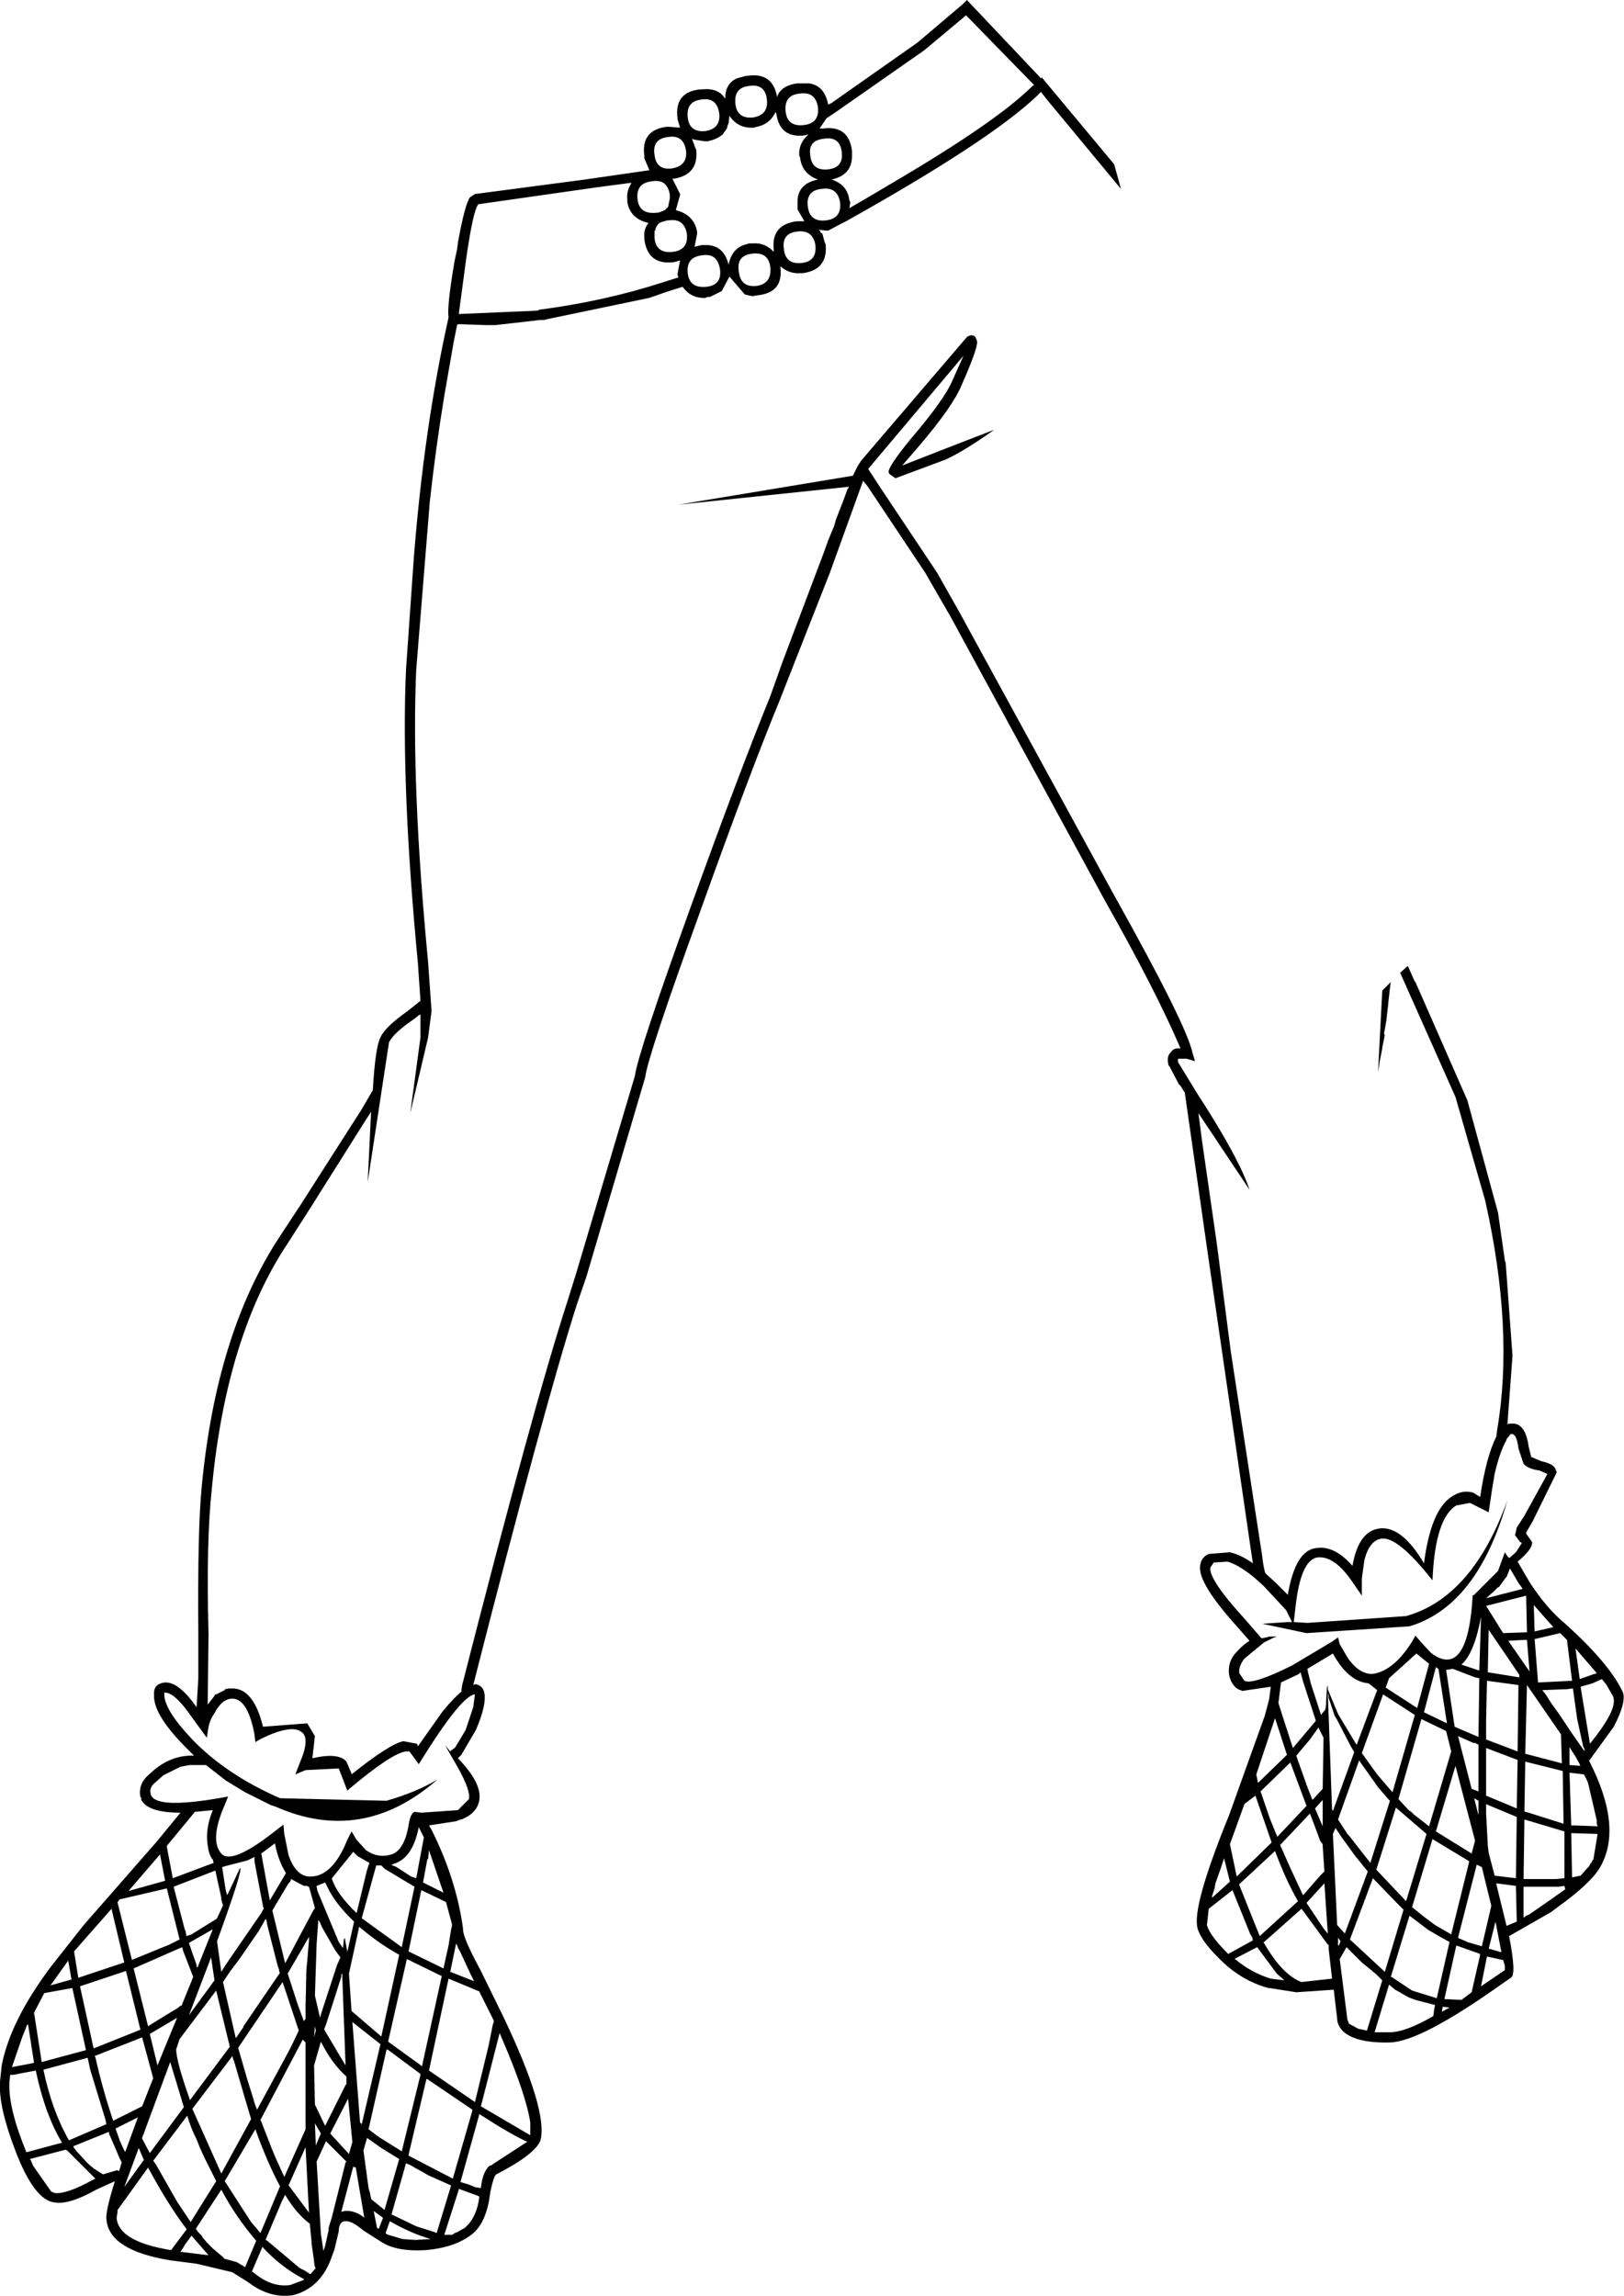 <?xml version="1.0" encoding="UTF-8" standalone="no"?>
<svg xmlns:xlink="http://www.w3.org/1999/xlink" height="134.9px" width="95.4px" xmlns="http://www.w3.org/2000/svg">
  <g transform="matrix(1.0, 0.0, 0.0, 1.0, 1.05, 3.35)">
    <path d="M52.85 -0.85 L55.5 -3.1 55.75 -3.35 60.1 1.25 60.15 1.2 60.9 2.1 64.4 6.3 64.8 7.75 60.45 2.5 60.1 2.05 60.0 2.15 59.85 2.3 Q57.05 4.95 48.65 9.65 L48.35 9.8 47.6 10.2 47.5 10.2 47.05 10.15 47.15 10.25 47.15 10.3 47.2 10.35 47.25 10.35 47.4 10.9 47.45 11.0 Q47.6 12.5 46.1 12.7 L46.0 12.7 Q45.3 12.75 44.8 12.3 L44.8 12.4 Q44.95 13.85 43.45 14.0 L43.15 14.05 42.7 13.95 41.8 12.9 41.35 13.75 40.65 14.1 40.5 14.1 40.4 14.15 Q39.55 14.2 39.05 13.5 L38.1 13.8 37.1 14.15 31.1 15.4 30.9 15.45 30.8 15.45 30.65 15.45 30.25 15.5 28.05 15.75 27.45 15.75 26.05 15.7 25.85 15.7 25.8 15.75 25.6 16.75 25.05 19.9 Q24.55 22.95 24.2 26.1 L23.4 36.0 Q23.1 42.75 24.1 53.2 L24.3 56.05 24.1 57.6 23.05 62.05 23.65 57.6 23.65 56.25 23.55 56.3 23.3 56.5 Q22.05 57.35 21.8 57.9 L20.55 66.1 20.75 61.95 20.7 62.05 20.5 62.35 17.1 67.75 15.85 69.7 Q12.25 75.1 11.4 84.05 11.05 87.2 11.2 92.65 L11.15 96.75 11.15 96.8 11.5 96.35 11.6 96.2 11.65 96.2 12.15 95.95 12.15 95.9 12.4 95.85 12.5 95.85 12.6 95.85 Q13.85 95.85 14.4 98.1 L17.0 97.9 17.45 98.65 17.3 99.95 Q18.85 99.6 19.3 100.15 L19.6 100.85 19.6 100.9 Q21.85 99.1 22.65 98.95 L23.45 99.1 23.5 99.25 24.95 97.2 Q25.65 96.35 26.1 96.0 L26.05 96.0 26.1 95.65 Q30.3 79.2 32.3 73.05 L32.8 71.45 36.25 59.85 Q36.4 58.6 39.5 50.0 42.35 42.1 44.2 37.55 L44.95 35.45 47.35 29.1 47.6 28.4 47.95 27.55 48.05 27.2 48.55 25.9 48.75 25.35 48.8 25.35 48.8 25.25 38.8 26.3 49.05 24.6 49.3 24.1 49.35 24.0 49.55 23.7 55.75 16.45 Q56.05 16.25 56.25 16.45 L56.35 16.7 Q56.4 17.1 55.45 19.25 54.95 20.5 52.9 22.9 L51.95 24.0 54.25 23.1 57.35 21.9 Q55.6 23.15 54.5 23.65 L51.55 24.75 51.2 24.5 51.15 24.4 Q51.1 24.1 52.4 22.5 54.45 20.1 54.9 19.0 L55.55 17.55 49.95 24.2 50.6 25.2 54.0 30.3 55.3 32.6 64.4 49.25 Q68.65 56.85 69.0 58.5 L69.15 59.0 68.65 58.85 68.15 58.85 68.15 59.05 69.25 60.85 Q71.75 64.7 72.35 66.55 L69.35 62.05 69.55 63.6 70.4 69.5 70.5 70.25 71.25 76.05 73.1 88.1 73.15 88.5 73.25 89.0 73.3 89.1 73.9 89.65 74.6 90.35 Q75.05 87.7 76.3 87.6 77.35 87.45 78.4 88.65 78.75 86.6 80.0 86.45 81.3 86.3 82.6 88.5 83.0 85.4 84.2 84.6 84.85 84.15 85.5 84.35 L85.9 84.6 Q86.25 82.25 86.85 81.05 L86.9 80.65 Q87.9 74.8 86.2 67.2 L84.45 61.1 81.2 53.8 81.65 53.4 82.05 54.3 82.1 54.35 85.15 61.3 86.95 67.9 87.35 70.7 87.4 70.85 87.8 76.3 87.5 80.35 87.55 80.3 87.65 80.3 Q88.55 80.15 88.75 81.65 L88.9 82.25 89.5 82.5 Q90.15 82.65 90.3 82.9 L90.4 83.15 89.0 86.0 88.6 86.7 88.6 86.75 88.95 87.25 Q89.0 87.65 88.1 88.4 L88.8 89.6 Q89.8 91.15 90.9 92.05 93.45 94.35 94.25 96.0 94.55 96.55 93.75 98.1 L92.3 100.1 Q94.3 104.0 92.95 106.35 92.4 107.3 90.45 108.7 L90.05 109.0 87.6 110.4 Q88.05 112.7 87.7 112.85 L87.05 113.3 Q82.4 116.6 80.6 116.65 78.55 116.7 77.8 115.95 77.5 115.6 77.5 115.25 L77.3 113.55 75.1 113.7 73.5 113.45 73.45 113.45 Q71.8 113.0 70.5 111.65 69.5 110.65 69.3 109.95 68.95 108.7 71.15 103.3 L73.25 97.45 73.5 96.5 73.6 95.75 71.9 96.0 71.85 95.95 71.8 95.95 Q71.3 95.75 71.15 95.05 71.05 94.25 71.6 93.7 71.95 93.3 72.35 93.05 L71.65 92.25 Q69.3 89.65 69.45 88.65 69.5 88.15 69.95 87.95 L71.2 87.85 Q71.85 88.0 72.55 88.5 L72.4 87.5 69.9 70.3 68.55 60.85 68.3 60.45 68.2 60.35 67.65 59.3 67.6 59.25 Q67.45 58.7 67.75 58.45 67.9 58.2 68.3 58.25 66.85 54.85 63.85 49.55 L54.8 32.9 53.3 30.3 50.1 25.5 49.9 25.2 49.65 24.9 47.7 30.3 47.05 31.95 44.75 37.8 Q43.0 42.05 40.1 50.15 37.0 58.7 36.85 59.95 L33.4 71.65 32.85 73.25 Q30.9 79.35 26.75 95.65 L26.85 95.6 Q27.3 95.65 27.4 96.1 27.55 96.8 26.9 98.3 L26.05 99.75 25.85 99.95 Q27.3 101.45 27.1 102.45 26.95 103.2 26.05 103.55 L26.0 103.55 25.75 103.65 24.15 103.9 24.3 104.15 Q25.75 107.05 26.15 109.95 L26.15 110.05 Q26.2 110.6 27.15 112.35 L28.5 115.1 Q31.15 120.65 30.7 122.4 30.4 123.2 28.2 124.35 L28.1 124.4 Q27.95 124.5 27.75 125.45 27.55 127.2 26.7 127.9 25.7 128.7 23.95 128.85 22.3 128.95 21.4 128.4 L20.3 127.7 Q19.6 127.1 19.2 127.15 18.85 127.2 18.85 127.75 L18.6 128.8 18.4 129.35 Q17.75 131.1 16.15 131.5 14.8 131.7 13.55 130.75 L12.6 130.15 10.5 129.65 8.95 129.45 Q5.3 128.85 5.2 127.0 5.15 126.55 5.7 124.8 L4.6 125.3 Q3.0 126.2 2.15 126.05 0.95 125.9 -0.15 123.0 -1.15 120.4 -1.05 118.95 L-0.95 118.0 Q-0.45 115.4 1.9 112.25 L3.75 109.9 4.0 109.6 8.2 104.8 9.55 103.15 Q7.65 103.15 7.25 102.4 L7.25 102.25 7.2 102.25 Q7.05 101.5 7.65 100.95 L8.05 100.6 Q9.1 99.75 10.35 99.8 L9.9 99.35 9.75 99.2 Q7.95 97.35 8.0 96.25 7.95 95.7 8.4 95.55 9.25 95.25 10.35 96.75 L10.5 96.95 10.6 95.25 10.6 92.65 Q10.55 86.5 10.8 84.0 11.65 75.0 15.35 69.35 L16.6 67.45 19.7 62.6 20.15 61.9 20.85 60.7 Q21.0 58.15 21.3 57.6 21.55 57.0 22.9 56.05 L23.65 55.45 23.5 53.25 Q22.5 42.8 22.8 36.0 L23.25 29.55 Q23.85 21.8 25.3 15.3 25.2 14.65 25.65 12.0 L25.8 11.3 25.85 10.9 Q26.25 8.7 26.55 8.25 L26.85 8.05 33.3 7.2 37.1 6.65 36.8 5.95 36.8 5.8 Q36.6 4.3 38.1 4.1 L38.25 4.1 38.9 4.15 38.75 3.65 38.75 3.6 Q38.55 2.05 40.1 1.9 L40.2 1.9 Q41.15 1.8 41.55 2.45 41.55 1.55 42.25 1.25 L42.8 1.1 42.85 1.1 42.9 1.1 Q44.35 0.9 44.6 2.35 44.8 1.7 45.75 1.55 L45.85 1.55 46.5 1.55 Q47.4 1.7 47.6 2.8 L47.8 2.7 52.85 -0.85 M53.25 -0.4 L48.1 3.2 47.5 3.6 47.1 4.2 47.3 4.2 Q48.8 4.0 49.0 5.5 L49.0 5.55 49.0 5.9 Q48.95 6.95 47.8 7.2 48.75 7.5 48.85 8.45 L48.9 8.5 48.85 8.9 48.9 8.85 50.1 8.15 51.45 7.35 Q57.4 3.85 59.5 1.8 L59.6 1.7 59.7 1.65 55.7 -2.45 53.25 -0.4 M84.5 85.1 Q83.25 85.85 83.1 89.5 81.05 86.9 80.1 87.05 79.4 87.15 79.1 88.3 L78.95 89.4 78.95 90.4 78.4 89.6 Q77.35 88.05 76.35 88.15 75.35 88.3 75.05 91.1 L74.95 91.95 75.75 92.0 81.55 91.6 Q85.45 90.5 87.5 84.8 85.75 91.0 81.75 92.2 L75.7 92.6 73.1 92.05 74.6 91.95 74.85 91.95 74.5 91.25 73.2 89.85 Q71.95 88.65 71.05 88.4 L70.25 88.45 70.05 88.75 Q69.95 89.45 72.1 91.8 L73.05 92.9 73.1 92.9 73.55 92.8 73.95 92.8 73.85 92.85 73.8 92.85 73.2 93.15 72.05 94.1 Q71.7 94.55 71.75 94.95 L72.05 95.4 Q72.55 95.65 74.85 94.5 L77.2 93.1 77.55 92.85 77.65 93.25 78.15 94.1 Q78.8 95.0 79.55 95.0 80.8 94.85 81.9 93.1 L82.1 92.75 82.4 93.1 83.0 93.75 Q83.7 94.3 84.25 94.1 85.25 93.7 85.45 90.55 L85.45 90.4 85.55 90.35 86.95 88.95 87.35 87.85 87.55 88.15 87.6 88.15 87.6 88.2 88.0 87.85 88.35 87.3 88.25 87.25 87.95 86.85 88.05 86.4 88.5 85.7 89.85 83.25 89.4 83.05 Q88.7 82.95 88.45 82.65 L88.15 81.75 Q88.05 80.85 87.7 80.9 L87.45 81.2 87.45 81.25 Q87.05 81.95 86.75 83.25 L86.6 84.15 86.4 85.5 85.3 84.95 84.5 85.1 M87.45 89.3 L87.4 89.35 87.0 89.9 86.95 89.9 86.7 90.15 86.25 90.55 88.4 90.0 88.15 89.65 87.65 88.8 87.45 89.3 M87.0 92.2 L87.25 92.6 88.65 92.55 88.6 90.4 86.25 91.0 87.0 92.2 M89.05 90.95 L89.1 92.5 90.2 92.25 89.05 90.95 M85.95 91.65 Q85.55 93.8 84.8 94.45 L85.85 94.8 85.95 91.7 85.95 91.65 M84.0 94.75 L83.9 94.75 84.4 98.1 85.8 98.7 85.85 95.25 85.6 95.2 84.3 94.7 84.25 94.7 84.0 94.75 M83.3 94.6 L82.6 97.25 83.95 97.9 83.45 94.7 83.3 94.6 M82.4 94.0 L82.35 93.95 82.15 93.8 80.55 95.25 80.35 95.8 82.2 97.0 82.9 94.4 82.4 94.0 M82.05 97.4 L80.2 96.2 78.95 99.65 79.85 100.9 80.75 101.95 82.05 97.45 82.05 97.4 M82.45 97.65 L81.1 102.35 81.7 103.0 81.85 103.1 82.0 103.25 82.9 103.95 84.2 99.55 83.9 98.35 82.45 97.65 M88.65 93.0 L88.45 93.0 87.55 93.05 88.8 94.85 88.65 93.0 M89.3 95.5 L91.3 95.4 91.0 93.0 90.6 92.6 89.1 92.95 89.3 95.5 M90.95 95.9 L90.8 95.9 89.55 95.95 89.75 96.2 90.1 96.75 90.5 97.3 91.3 98.5 92.0 99.5 92.05 99.5 92.0 99.35 91.95 99.25 91.6 97.65 91.35 95.85 90.95 95.9 M88.2 95.2 L88.2 95.05 86.4 92.4 86.35 94.9 88.2 95.2 M86.3 95.4 L86.25 97.75 86.25 98.85 88.1 99.55 88.15 95.65 86.3 95.4 M88.65 95.65 L88.55 99.7 88.6 99.7 90.7 100.25 90.65 98.55 88.65 95.65 M93.25 95.55 L93.05 95.3 92.5 95.55 91.8 95.75 92.35 99.1 92.7 98.65 Q94.0 96.95 93.7 96.3 L93.3 95.6 93.25 95.55 M92.65 95.0 L92.75 94.95 91.5 93.5 91.75 95.3 92.6 95.0 92.65 95.0 M45.9 2.15 Q45.0 2.25 45.1 3.2 45.2 4.1 46.15 4.0 47.1 3.9 47.0 2.95 46.85 2.0 45.9 2.15 M46.55 5.8 Q46.65 6.7 47.6 6.6 48.5 6.5 48.4 5.6 48.3 4.65 47.35 4.8 46.4 4.9 46.55 5.8 M46.25 4.6 Q44.75 4.8 44.55 3.3 L44.5 3.25 44.55 3.15 Q44.2 3.95 43.4 4.1 L43.25 4.15 43.2 4.15 Q42.3 4.2 41.8 3.45 L41.75 3.9 41.7 4.0 41.65 4.2 41.4 4.55 Q41.05 4.85 40.5 4.95 L40.35 4.95 39.7 4.85 39.6 4.8 39.8 5.35 39.85 5.45 Q40.0 6.9 38.55 7.15 L38.5 7.15 38.45 7.15 38.85 7.95 38.9 8.05 38.9 8.1 38.65 9.0 Q39.7 9.25 39.9 10.25 L39.9 10.3 39.9 10.4 39.75 11.15 40.15 11.05 40.35 11.05 Q41.45 11.0 41.75 12.2 41.95 11.2 42.8 11.0 L42.95 10.95 43.1 10.95 43.2 10.95 Q43.9 10.9 44.4 11.45 L44.4 11.35 44.4 11.3 Q44.25 9.85 45.75 9.65 L46.2 9.65 45.8 8.95 45.8 8.85 45.8 8.6 Q45.75 7.45 47.0 7.2 46.05 6.85 45.95 5.9 L45.9 5.8 Q45.85 5.05 46.45 4.55 L46.25 4.6 M42.15 2.75 Q42.25 3.65 43.2 3.55 44.1 3.4 44.0 2.5 43.9 1.55 42.95 1.7 42.05 1.8 42.15 2.75 M43.15 11.55 Q42.2 11.65 42.35 12.6 42.45 13.55 43.4 13.45 44.3 13.3 44.2 12.35 44.1 11.45 43.15 11.55 M46.4 8.75 Q46.5 9.7 47.45 9.6 48.4 9.5 48.3 8.55 48.15 7.6 47.2 7.75 46.3 7.85 46.4 8.75 M46.85 11.05 Q46.7 10.15 45.8 10.25 44.85 10.35 45.0 11.3 45.1 12.2 46.05 12.1 46.95 12.0 46.85 11.05 M40.4 4.35 Q41.3 4.2 41.2 3.3 41.05 2.35 40.15 2.5 39.25 2.6 39.35 3.55 39.45 4.45 40.4 4.35 M38.2 4.7 Q37.25 4.8 37.4 5.75 37.5 6.65 38.4 6.55 39.35 6.4 39.25 5.5 39.1 4.55 38.2 4.7 M38.3 8.3 L38.3 8.2 38.3 8.15 38.3 8.1 Q38.15 7.15 37.25 7.3 36.3 7.4 36.4 8.35 36.5 9.25 37.5 9.15 L37.6 9.15 37.75 9.1 38.0 9.0 38.05 8.95 38.2 8.8 38.3 8.3 M35.95 7.4 L34.05 7.65 27.05 8.65 Q26.75 9.0 26.35 11.75 L25.9 15.1 30.55 14.9 30.6 14.85 Q34.45 14.35 37.85 13.25 L38.8 12.95 38.75 12.8 38.75 12.75 38.9 11.95 38.55 12.05 Q37.0 12.25 36.8 10.7 L36.8 10.6 Q36.75 10.1 37.05 9.75 35.95 9.5 35.8 8.5 L35.8 8.35 Q35.75 7.85 36.05 7.4 L35.95 7.4 M37.55 9.9 L37.45 10.1 37.45 10.2 37.4 10.2 37.4 10.4 37.4 10.6 37.4 10.65 Q37.5 11.55 38.45 11.45 39.4 11.35 39.3 10.4 39.15 9.45 38.2 9.6 L38.15 9.6 37.8 9.7 Q37.65 9.75 37.55 9.9 M40.45 13.5 Q41.35 13.4 41.25 12.5 41.1 11.5 40.2 11.65 39.25 11.75 39.35 12.7 39.45 13.6 40.45 13.5 M8.6 96.2 Q8.6 97.1 10.2 98.8 12.2 100.9 15.4 102.3 L21.65 102.45 Q23.4 101.95 24.65 101.2 20.25 105.05 15.15 102.8 L15.0 102.75 14.85 102.7 13.55 102.05 13.35 101.95 12.2 101.25 11.05 100.35 10.1 100.35 9.55 100.45 8.55 100.95 8.1 101.35 Q7.7 101.65 7.8 102.05 8.0 102.95 11.8 102.3 L12.35 102.2 12.15 102.7 Q11.25 104.75 11.95 105.55 12.55 106.25 15.15 104.2 L15.6 103.85 15.65 104.4 15.9 105.65 Q16.3 106.8 17.05 106.9 18.45 107.0 19.35 104.75 L19.6 104.25 19.9 104.75 20.45 105.35 Q21.15 105.85 21.95 105.6 22.7 105.35 22.95 103.9 23.05 103.2 23.3 103.1 L23.7 103.15 25.85 103.0 26.5 102.35 Q26.6 101.85 25.85 100.5 L25.1 99.2 25.4 99.55 25.45 99.5 25.65 99.35 25.7 99.3 26.3 98.3 26.5 97.7 26.75 96.95 26.85 96.2 Q26.05 96.25 23.55 100.3 L23.0 99.55 22.8 99.55 Q21.95 99.65 19.35 101.85 L18.85 100.55 16.9 100.65 16.3 100.9 16.55 100.25 Q17.2 98.75 16.65 98.4 16.05 97.95 14.3 98.8 L13.95 99.0 13.9 98.55 Q13.5 96.45 12.6 96.45 12.0 96.45 11.55 97.3 11.3 97.65 11.2 98.1 L11.1 98.75 9.9 97.1 Q9.1 96.05 8.6 96.1 L8.6 96.2 M80.6 54.7 L80.5 55.6 80.5 55.65 80.4 56.5 80.4 56.55 80.25 57.4 80.3 57.45 80.15 58.2 80.15 58.25 80.0 59.0 79.9 59.65 80.15 54.85 80.65 54.35 80.6 54.7 M75.25 95.0 L75.15 95.05 74.2 95.5 74.05 96.7 74.3 97.5 74.35 97.65 74.9 99.35 76.25 97.75 75.5 95.45 75.35 94.9 75.25 95.0 M75.75 94.7 L75.8 94.95 75.95 95.55 76.55 97.4 76.8 97.1 76.85 96.8 76.85 96.65 76.9 95.8 76.95 95.65 76.95 95.9 77.55 97.35 78.6 99.1 78.65 99.15 79.85 95.95 79.35 95.55 Q78.15 95.45 77.25 93.8 L75.75 94.7 M77.3 97.3 L77.0 96.4 77.0 96.3 76.95 96.1 77.2 102.95 77.25 103.05 78.5 99.6 78.45 99.5 78.3 99.25 77.5 97.7 77.35 97.45 77.3 97.3 M76.7 98.75 L76.4 98.15 75.9 98.85 75.1 99.8 75.2 100.1 75.7 101.5 75.7 101.55 75.75 101.6 75.75 101.65 76.05 102.4 76.65 101.75 76.7 98.75 M78.8 100.05 L77.55 103.55 78.1 104.4 78.2 104.5 79.45 106.1 80.6 102.45 80.5 102.35 79.9 101.65 79.05 100.45 78.8 100.1 78.8 100.05 M76.2 102.9 L76.65 103.95 76.65 102.4 76.2 102.9 M76.65 105.0 L76.5 104.8 76.15 103.85 75.9 103.2 74.15 105.05 74.75 106.4 75.4 107.8 75.5 108.0 76.5 106.85 76.75 106.6 76.65 105.1 76.65 105.0 M77.25 104.4 L77.5 109.75 77.95 110.25 79.3 106.6 79.05 106.3 78.65 105.8 78.6 105.75 77.95 104.85 77.8 104.65 77.4 104.05 77.25 104.4 M74.75 100.2 L73.0 101.9 73.55 103.5 73.65 103.75 74.0 104.6 74.0 104.55 75.7 102.75 74.75 100.2 M72.85 101.4 L74.55 99.75 73.85 97.6 72.75 100.9 72.85 101.4 M72.05 102.65 L71.2 105.0 71.6 106.9 73.65 104.9 72.7 102.15 72.1 102.6 72.05 102.65 M71.75 107.4 L72.95 110.4 75.2 108.35 Q74.5 107.15 73.85 105.4 L71.75 107.35 71.75 107.4 M73.2 110.8 Q74.25 112.65 75.4 113.1 L77.2 112.9 77.0 111.15 77.0 110.9 76.95 110.9 75.45 108.85 75.4 108.8 73.15 110.8 73.2 110.8 M72.5 110.45 L72.4 110.3 72.3 110.05 71.35 107.7 69.95 108.8 69.95 108.85 69.85 109.75 Q70.0 110.35 71.1 111.45 L72.55 110.65 72.5 110.45 M75.9 108.75 L76.7 109.95 76.9 110.2 76.95 110.25 76.75 107.3 75.7 108.45 75.9 108.75 M79.8 106.5 L81.55 108.35 82.75 104.4 80.95 102.85 79.8 106.5 M77.6 110.95 L77.7 110.7 77.55 110.5 77.55 110.95 77.6 110.95 M78.25 110.6 L80.3 112.5 81.4 108.85 81.0 108.45 79.6 107.0 78.25 110.6 M70.85 105.85 L70.65 106.45 70.35 107.3 70.3 107.6 70.15 108.05 70.15 108.15 71.2 107.2 70.85 105.8 70.85 105.85 M80.7 112.8 L81.9 113.6 83.35 114.05 84.1 110.75 83.3 110.3 83.05 110.15 82.95 110.1 82.8 110.0 81.75 109.2 80.65 112.8 80.7 112.8 M80.55 113.25 L79.7 116.05 80.6 116.05 Q81.5 116.05 83.15 115.1 L83.2 114.7 83.25 114.45 82.1 114.15 81.7 114.0 81.0 113.6 80.9 113.55 80.55 113.25 M79.8 112.65 L79.5 112.4 78.95 111.95 78.05 111.05 77.65 111.75 78.1 115.3 78.2 115.55 78.75 115.85 79.25 115.95 80.15 113.0 79.95 112.8 79.8 112.65 M73.95 112.6 L72.8 111.05 71.45 111.75 71.5 111.75 Q72.45 112.55 73.6 112.9 L74.4 113.0 73.95 112.6 M23.55 104.0 Q23.2 105.8 22.1 106.15 L21.95 106.2 22.0 106.25 22.15 106.3 22.25 106.35 23.1 106.9 23.4 107.0 23.85 104.6 23.55 104.0 M23.05 107.35 L21.55 106.45 21.5 106.4 21.35 106.25 21.05 106.25 20.2 109.35 22.55 111.05 23.3 107.5 23.05 107.35 M24.1 105.85 L24.05 105.9 23.8 107.25 25.0 107.85 24.15 105.35 24.1 105.85 M20.65 106.1 L19.95 105.7 19.7 105.45 18.45 107.0 18.45 107.05 Q18.75 107.95 19.9 109.05 L20.5 106.55 20.65 106.1 M22.95 111.3 L25.0 112.3 25.3 110.95 25.45 110.0 25.5 109.8 25.5 109.7 25.15 108.4 23.7 107.7 22.95 111.3 M25.75 110.8 L25.4 112.5 26.8 113.05 26.6 112.65 25.95 111.25 25.85 111.1 25.85 111.05 25.75 110.85 25.75 110.8 M27.95 115.45 L27.95 115.35 27.1 113.65 25.3 112.9 24.15 118.3 26.85 120.15 27.65 116.85 27.9 115.6 27.95 115.45 M28.3 116.1 L27.2 120.4 30.1 122.1 30.1 121.35 Q29.85 119.7 28.45 116.45 L28.3 116.1 M21.75 116.6 L23.75 118.05 23.75 118.0 24.9 112.75 22.85 111.75 21.75 116.6 M21.35 116.3 L22.4 111.5 Q21.15 110.8 20.05 109.85 L19.45 112.6 19.6 114.8 21.35 116.3 M21.65 117.1 L20.6 121.75 21.2 122.2 22.4 122.95 22.55 123.05 23.65 118.55 23.65 118.5 21.7 117.05 21.65 117.1 M24.0 118.8 L22.95 123.25 22.95 123.3 25.55 124.65 26.7 120.65 26.7 120.6 24.05 118.8 24.0 118.8 M20.5 122.25 L20.5 122.3 20.3 123.0 20.6 125.2 20.7 125.55 20.7 125.6 20.75 125.8 20.75 125.85 21.55 126.5 21.55 126.45 22.4 123.5 21.35 122.85 20.5 122.25 M27.1 120.9 L26.0 124.85 26.5 125.0 26.85 125.15 27.15 125.2 27.2 125.2 Q27.3 124.25 27.7 123.9 L27.85 123.85 27.9 123.8 29.9 122.5 29.95 122.5 Q28.95 122.05 27.1 120.85 L27.1 120.9 M10.4 103.1 L8.75 105.1 8.75 105.15 9.1 107.0 11.5 106.1 11.45 105.9 11.4 105.85 Q11.2 105.55 11.15 105.05 11.0 104.1 11.45 103.0 L10.4 103.1 M14.8 108.3 L15.75 106.7 Q15.3 106.0 15.1 104.95 L14.3 105.55 14.8 108.3 M13.5 105.95 L12.15 106.3 12.0 106.35 12.2 107.65 12.25 107.85 12.3 108.0 13.05 106.4 Q13.25 106.45 11.7 110.7 L11.95 112.5 12.2 112.1 13.95 109.55 14.3 109.05 14.4 108.85 14.45 108.8 14.4 108.65 14.2 107.6 14.0 106.55 13.9 106.0 13.9 105.75 13.5 105.95 M11.95 108.25 L11.95 108.15 11.6 106.55 9.15 107.5 9.8 110.0 9.85 110.1 9.9 110.4 10.2 110.3 11.65 109.4 11.7 109.35 12.05 108.6 11.95 108.25 M14.95 108.9 L15.7 112.0 17.35 108.9 17.45 108.75 17.1 107.5 17.05 107.5 17.0 107.45 16.8 107.45 16.05 107.05 16.0 107.2 15.9 107.3 15.15 108.55 14.95 108.9 M14.55 109.4 L14.15 110.1 13.05 111.7 12.9 111.9 12.45 112.5 12.05 113.1 12.8 116.4 13.25 115.75 13.25 115.7 15.4 112.55 15.35 112.5 15.35 112.4 15.25 112.1 14.65 109.75 14.6 109.45 14.55 109.4 M18.05 107.25 L17.55 107.45 17.55 107.5 17.6 107.75 18.85 110.75 19.1 111.1 19.15 110.6 19.2 110.5 19.35 111.3 19.35 111.35 19.75 109.55 Q18.65 108.5 18.2 107.55 L18.05 107.25 M17.55 110.85 L17.45 113.9 17.75 115.2 17.8 115.0 18.65 112.4 18.75 112.1 18.95 111.65 18.65 111.25 17.85 109.85 17.75 109.6 17.65 109.45 17.55 110.85 M17.1 110.45 L15.85 112.6 16.45 114.45 16.8 115.4 16.9 115.25 16.9 114.5 16.95 112.35 17.0 111.85 17.1 110.65 17.1 110.45 M8.35 105.6 L6.5 107.75 8.65 107.15 8.35 105.6 M5.95 108.3 L5.85 108.4 6.7 111.8 8.9 110.9 9.5 110.6 8.75 107.6 5.95 108.25 5.95 108.3 M9.7 111.25 L9.65 111.05 6.8 112.3 7.65 115.7 7.8 115.6 Q8.6 115.1 9.35 114.65 L9.55 114.5 9.65 114.45 9.65 114.4 10.3 112.8 9.7 111.25 M3.3 111.3 L3.55 112.85 6.25 111.95 5.5 108.8 3.3 111.3 M6.35 112.45 L3.65 113.35 4.45 117.0 7.2 115.9 6.35 112.45 M7.75 116.15 L8.2 118.0 9.35 115.2 7.75 116.15 M9.3 117.05 Q9.3 117.75 10.1 120.0 L10.1 120.05 12.45 116.9 11.65 113.6 9.5 116.45 9.3 117.05 M2.95 111.85 L1.95 113.25 1.9 113.3 3.15 112.95 2.95 111.8 2.95 111.85 M0.6 115.6 L0.55 115.6 0.25 116.35 -0.35 118.1 0.95 117.85 0.6 115.6 M4.0 117.1 L3.2 113.45 1.55 113.75 0.95 114.9 1.4 117.8 4.0 117.1 M4.55 117.5 Q5.0 119.5 5.6 121.25 L7.3 120.4 7.95 118.75 7.3 116.35 4.5 117.45 4.55 117.5 M1.5 118.25 Q2.0 120.65 3.0 122.4 L5.2 121.45 5.15 121.2 4.25 118.25 4.1 117.55 1.5 118.25 M0.25 118.45 L-0.25 118.55 -0.45 118.55 -0.5 119.0 -0.5 119.05 Q-0.55 120.55 0.5 123.1 L2.55 122.55 2.6 122.55 Q1.6 120.9 1.05 118.3 L0.25 118.45 M0.75 123.55 L0.9 123.9 1.95 125.4 2.05 125.45 2.2 125.5 Q2.9 125.55 4.35 124.75 L4.55 124.65 2.9 123.0 2.8 122.95 0.7 123.5 0.75 123.55 M3.5 123.1 L3.55 123.15 4.1 123.75 4.45 124.05 5.0 124.4 5.85 124.15 5.9 124.2 5.95 124.2 6.1 123.7 5.95 123.4 5.7 122.8 5.35 122.0 5.35 121.9 3.25 122.75 3.3 122.85 3.5 123.1 M8.95 117.8 L7.3 122.25 7.3 122.3 7.75 123.15 9.75 120.45 8.95 117.8 M5.75 121.75 L6.0 122.45 6.25 123.0 6.3 123.05 6.3 123.1 7.05 121.05 5.75 121.7 5.75 121.75 M7.1 122.85 L6.25 125.15 6.35 125.0 7.4 123.55 7.1 122.85 M7.95 123.6 L8.1 123.8 9.35 126.0 10.15 127.2 11.65 124.8 11.3 124.1 10.95 123.4 10.7 122.85 10.5 122.35 Q10.15 121.65 9.95 120.95 L7.95 123.6 M19.0 112.65 L19.0 112.8 18.9 113.1 18.55 114.2 18.1 115.6 18.0 115.85 18.0 115.9 19.1 117.75 19.25 118.0 19.05 112.6 19.0 112.65 M17.45 115.7 L17.4 116.35 17.5 115.95 17.45 115.7 M16.75 116.5 L16.75 116.45 14.25 121.2 14.3 121.3 14.9 122.85 15.15 123.45 15.65 124.55 16.9 121.75 16.9 116.65 16.75 116.5 M16.05 116.9 L16.5 115.95 15.55 113.1 12.95 116.95 12.95 117.0 13.5 118.9 13.8 119.85 13.9 120.2 14.05 120.6 14.35 120.05 15.65 117.65 16.05 116.9 M11.35 111.65 L10.05 115.05 11.55 113.0 11.35 111.65 M10.55 112.25 L11.45 110.0 10.05 110.8 10.2 111.25 10.5 112.1 10.5 112.2 10.55 112.25 M19.3 119.05 L19.3 118.65 Q18.45 117.9 17.8 116.6 L17.4 118.0 17.45 120.3 18.05 121.55 19.1 119.45 19.25 119.15 19.3 119.1 19.3 119.05 M13.3 119.8 L12.7 117.75 12.65 117.65 12.6 117.45 10.25 120.55 11.95 124.35 13.7 121.15 13.3 119.8 M17.5 122.7 L17.8 122.0 17.45 121.4 17.5 122.65 17.5 122.7 M19.45 123.2 L19.65 122.5 19.4 119.95 18.35 122.0 19.4 123.15 19.45 123.2 M19.3 123.65 L18.1 122.45 17.55 123.65 17.8 127.9 17.95 128.9 18.05 128.6 18.25 127.7 18.25 127.65 18.25 127.55 18.45 126.9 19.25 123.7 19.3 123.65 M20.2 121.45 L21.3 116.75 19.65 115.45 20.1 121.35 20.2 121.45 M19.2 126.55 Q19.75 126.5 20.3 126.9 L20.35 126.95 19.85 124.0 19.7 123.95 19.0 126.6 19.2 126.55 M15.7 125.6 L15.5 126.0 14.55 128.25 14.65 128.3 16.55 129.9 16.85 130.05 17.15 130.25 17.2 130.25 17.5 129.9 17.45 129.85 17.4 129.55 17.4 129.5 17.25 128.45 17.25 128.35 17.15 127.3 Q16.35 126.7 15.7 125.6 M15.95 125.1 L17.1 126.65 16.9 122.8 15.9 125.05 15.95 125.1 M12.25 124.95 L13.7 127.2 14.0 127.55 14.25 127.85 15.4 125.1 Q14.65 123.7 13.95 121.75 L12.15 124.8 12.25 124.95 M10.5 127.65 L10.55 127.75 10.7 127.9 10.8 128.0 10.85 128.1 11.1 128.4 11.45 128.75 12.1 129.3 12.1 129.35 12.85 129.55 13.35 129.85 14.0 128.3 Q12.8 126.9 11.95 125.3 L10.45 127.6 10.5 127.65 M11.2 129.15 L10.2 128.0 9.8 128.55 9.75 128.65 9.55 128.95 11.2 129.15 M14.35 128.7 L13.75 130.1 13.95 130.25 Q14.95 131.05 16.0 130.9 L16.8 130.6 16.8 130.55 Q15.45 129.85 14.35 128.65 L14.35 128.7 M5.85 126.65 L5.8 126.95 Q5.9 128.35 9.0 128.85 L9.9 127.65 9.9 127.6 Q8.8 126.15 7.65 124.0 L5.85 126.5 5.85 126.65 M25.9 125.3 L25.05 127.95 25.4 127.95 25.45 127.95 25.5 127.95 25.6 127.9 25.65 127.85 25.8 127.8 26.15 127.6 26.25 127.55 26.3 127.5 26.45 127.35 Q26.95 126.8 27.1 125.8 L27.1 125.7 27.0 125.65 25.9 125.25 25.9 125.3 M23.05 123.85 L22.8 123.75 21.95 126.75 23.4 127.45 24.5 127.8 24.6 127.85 25.45 125.05 24.1 124.45 23.85 124.3 23.3 124.0 23.05 123.85 M20.9 126.55 L21.1 127.55 21.2 127.6 21.45 126.95 20.9 126.55 M21.75 127.95 L22.6 128.2 23.3 128.25 23.4 128.25 24.25 128.2 Q23.05 127.85 21.85 127.15 L21.6 127.85 21.65 127.9 21.75 127.95 M91.75 100.3 L91.5 99.85 91.15 99.3 91.15 100.35 91.8 100.4 91.75 100.35 91.75 100.3 M92.2 101.3 L92.0 100.9 91.15 100.8 91.25 103.9 91.5 103.9 92.8 103.95 92.75 103.8 92.75 103.75 92.75 103.6 92.25 101.45 92.2 101.3 M91.25 104.35 L91.3 106.95 91.8 106.85 92.2 106.4 92.25 106.35 92.3 106.3 92.4 106.1 92.45 106.1 92.45 106.05 92.5 105.95 92.55 105.9 92.8 104.4 91.25 104.35 M86.25 101.95 L86.25 102.1 86.25 102.15 88.05 102.9 88.1 100.05 86.25 99.35 86.25 101.95 M86.25 102.75 L86.25 103.2 86.35 105.1 86.4 105.5 86.75 106.85 88.0 107.0 88.05 103.4 86.25 102.65 86.25 102.75 M88.55 103.1 L88.75 103.15 90.8 103.8 90.75 100.7 88.55 100.15 88.5 103.05 88.55 103.1 M88.5 103.55 L88.45 107.05 89.4 107.05 90.35 107.05 90.85 107.0 90.85 104.25 88.5 103.55 M85.5 99.05 L84.6 98.65 85.4 101.75 85.8 101.9 85.8 99.15 85.6 99.05 85.5 99.05 M85.8 103.3 L85.8 102.45 85.55 102.3 85.8 103.3 M84.45 100.4 L83.3 104.25 85.4 105.55 85.6 104.8 84.45 100.4 M85.7 106.2 L84.6 110.5 84.7 110.55 85.05 110.7 85.15 110.75 86.0 111.0 86.55 108.65 86.55 108.6 86.0 106.35 85.7 106.2 M85.25 106.0 L83.1 104.7 81.9 108.7 82.4 109.1 82.45 109.15 83.25 109.75 84.2 110.3 85.25 106.05 85.25 106.0 M89.65 107.5 L89.5 107.5 88.6 107.5 88.5 107.5 88.45 107.5 88.45 109.3 88.5 109.3 88.6 109.2 88.75 109.15 89.55 108.6 90.05 108.25 90.9 107.65 90.85 107.45 90.5 107.5 90.3 107.5 90.2 107.5 89.65 107.5 M86.85 107.35 L87.45 109.8 88.05 109.55 88.0 107.45 86.85 107.3 86.85 107.35 M87.15 111.35 L86.8 109.55 86.4 111.15 86.45 111.15 87.15 111.35 M86.3 111.6 L85.95 113.35 87.35 112.4 87.35 112.15 87.25 111.8 87.2 111.8 86.3 111.6 M85.9 111.45 L84.5 110.95 83.8 114.1 84.8 114.15 85.4 113.7 85.9 111.5 85.85 111.5 85.9 111.45 M83.7 114.55 L83.65 114.85 84.1 114.6 83.7 114.55" fill="#000000" fill-rule="evenodd" stroke="none"/>
  </g>
</svg>
